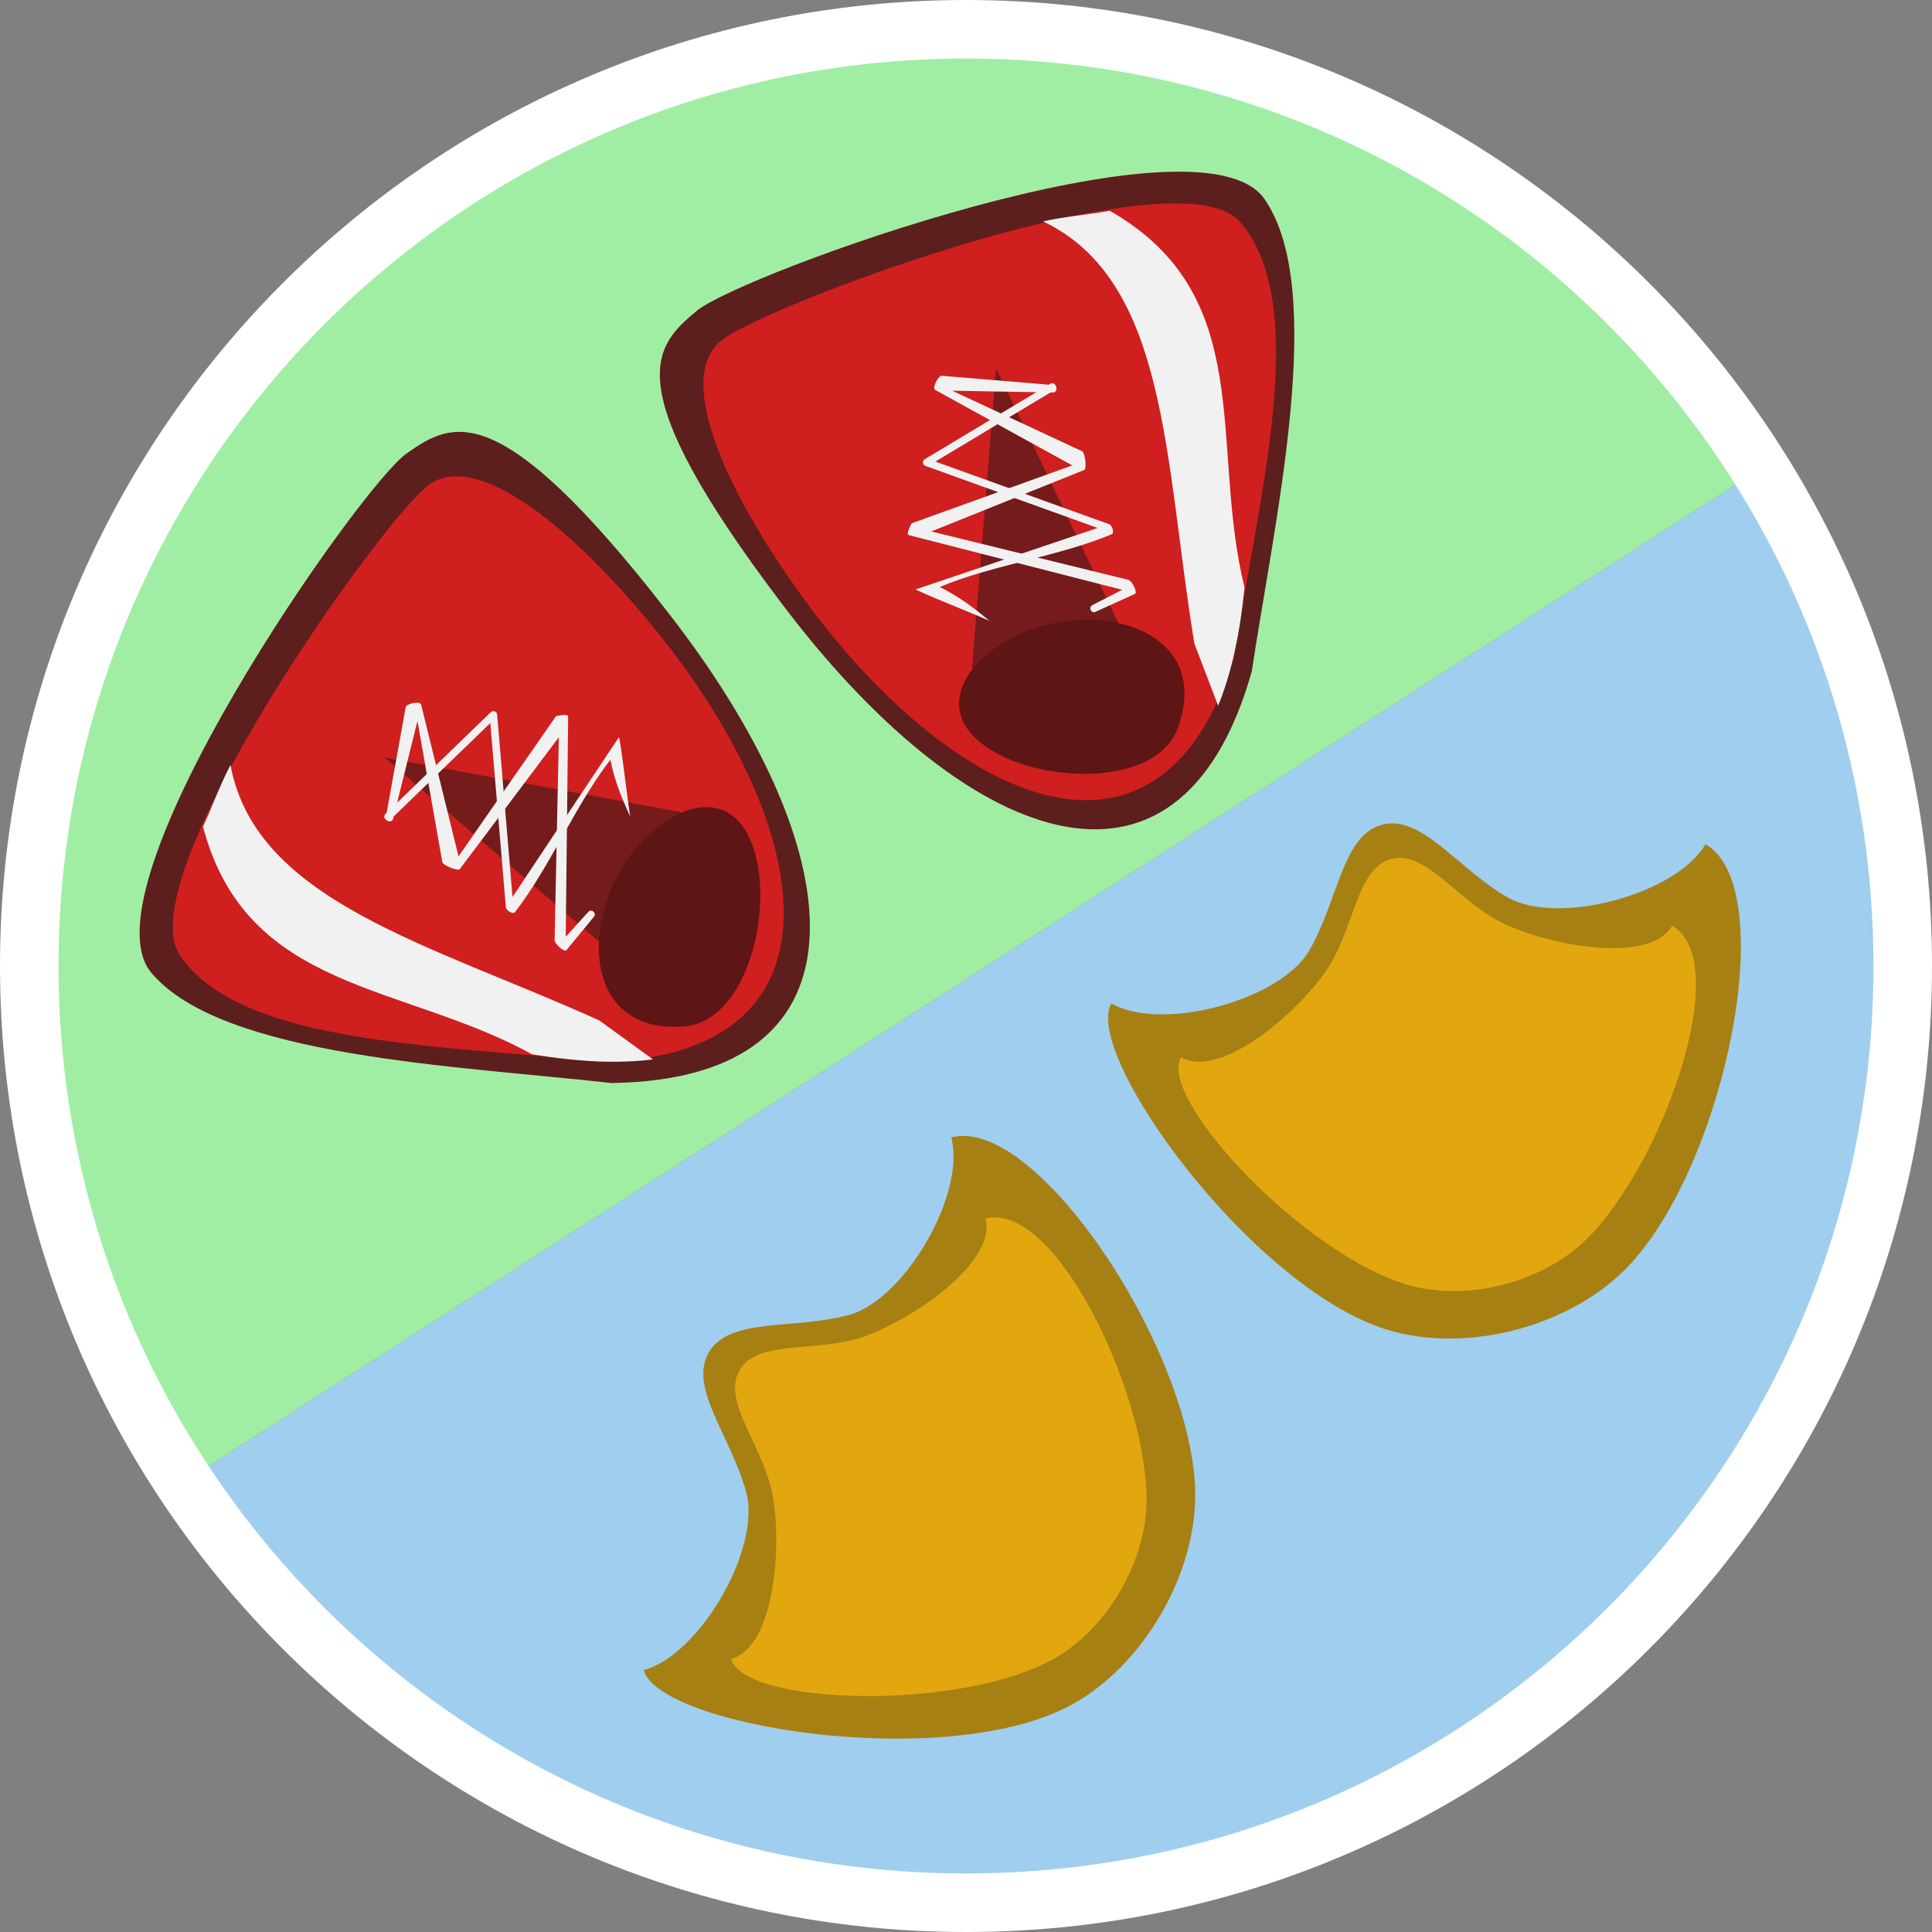 <?xml version="1.0" encoding="UTF-8" standalone="no"?>
<!-- Created with Sodipodi ("http://www.sodipodi.com/") -->

<svg
   xmlns:dc="http://purl.org/dc/elements/1.1/"
   xmlns:cc="http://creativecommons.org/ns#"
   xmlns:rdf="http://www.w3.org/1999/02/22-rdf-syntax-ns#"
   xmlns:svg="http://www.w3.org/2000/svg"
   xmlns="http://www.w3.org/2000/svg"
   xmlns:sodipodi="http://sodipodi.sourceforge.net/DTD/sodipodi-0.dtd"
   xmlns:inkscape="http://www.inkscape.org/namespaces/inkscape"
   id="svg641"
   sodipodi:version="0.32"
   width="66"
   height="66"
   xml:space="preserve"
   sodipodi:docname="fast-mode-button.svg"
   inkscape:version="0.91 r13725"
   inkscape:output_extension="org.inkscape.output.svg.inkscape"
   version="1.0"><rect width="100%" height="100%" fill="#808080" stroke="none"/><defs
     id="defs643" /><sodipodi:namedview
     id="base"
     width="300px"
     height="300px"
     inkscape:zoom="5.433111"
     inkscape:cx="10.491228"
     inkscape:cy="20.179571"
     inkscape:window-width="1880"
     inkscape:window-height="1060"
     inkscape:window-x="-3"
     inkscape:window-y="-3"
     inkscape:current-layer="g4521"
     showgrid="false"
     inkscape:window-maximized="1"
     showguides="true"
     inkscape:guide-bbox="true"
     fit-margin-top="0"
     fit-margin-left="0"
     fit-margin-right="0"
     fit-margin-bottom="0"
     pagecolor="#8d8d8d"
     inkscape:pageopacity="0" /><g
     id="g4289"
     transform="translate(1.199,-238.073)"><g
       id="g4521"
       transform="translate(793.774,-56.398)"><g
         style="stroke:none"
         transform="matrix(0.229,0,0,0.229,-559.9,249.548)"
         id="g4461"><path
           inkscape:connector-curvature="0"
           style="fill:#9fceef;fill-opacity:1;stroke:none"
           d="m -998.375,414.219 c 24.935,37.923 67.783,63 116.562,63 77.044,0 139.5,-62.456 139.5,-139.5 0,-27.32 -7.959,-52.733 -21.531,-74.25 l -234.531,150.75 z"
           id="path4459"
           transform="translate(0.898,1.976)" /><path
           inkscape:connector-curvature="0"
           style="fill:#a0eea3;fill-opacity:1;stroke:none"
           d="m -998.375,414.219 234.531,-150.75 c -24.703,-39.163 -68.245,-65.25 -117.969,-65.25 -77.044,0 -139.5,62.456 -139.5,139.5 0,28.265 8.489,54.526 22.938,76.5 z"
           id="path4286-0"
           transform="translate(0.898,1.976)" /></g><path
         sodipodi:nodetypes="sssss"
         id="path4286-04"
         style="fill:none;stroke:#ffffff;stroke-width:2;stroke-linecap:butt;stroke-linejoin:miter;stroke-miterlimit:4;stroke-dasharray:none;stroke-opacity:1"
         d="m -729.973,327.471 c 0,17.673 -14.327,32 -32,32 -17.673,0 -32,-14.327 -32,-32 0,-17.673 14.327,-32 32,-32 17.673,0 32,14.327 32,32 z"
         inkscape:connector-curvature="0" /><path
         sodipodi:nodetypes="acccccaa"
         inkscape:connector-curvature="0"
         id="path5895"
         d="m -739.273,337.649 c 3.284,-3.576 5.134,-12.854 2.561,-14.34 -0.99,1.715 -5.049,2.803 -6.765,1.813 -1.715,-0.99 -2.936,-2.839 -4.289,-2.476 -1.353,0.363 -1.486,2.573 -2.476,4.289 -0.99,1.715 -5.049,2.803 -6.765,1.813 -0.99,1.715 4.755,9.683 9.388,11.138 2.748,0.863 6.397,-0.115 8.345,-2.236 z"
         style="display:inline;fill:#a78014;fill-opacity:1;stroke:none" /><path
         sodipodi:nodetypes="acccccaa"
         inkscape:connector-curvature="0"
         id="path5895-53"
         d="m -740.76,336.79 c 2.617,-2.608 5.036,-9.468 2.909,-10.696 -0.819,1.418 -4.637,0.589 -6.055,-0.23 -1.418,-0.819 -2.427,-2.346 -3.545,-2.047 -1.118,0.3 -1.228,2.127 -2.047,3.545 -0.819,1.418 -3.711,4.045 -5.129,3.226 -0.819,1.418 4.296,6.859 7.867,7.808 2.001,0.532 4.533,-0.146 6,-1.608 z"
         style="display:inline;fill:#e2a70e;fill-opacity:1;stroke:none" /><path
         sodipodi:nodetypes="acccccaa"
         inkscape:connector-curvature="0"
         id="path5895-3"
         d="m -754.147,345.279 c -0.206,-4.851 -5.459,-12.72 -8.329,-11.951 0.513,1.913 -1.588,5.552 -3.502,6.065 -1.913,0.513 -4.083,0.069 -4.783,1.282 -0.7,1.213 0.769,2.87 1.282,4.783 0.513,1.913 -1.588,5.552 -3.502,6.065 0.513,1.913 10.21,3.485 14.514,1.238 2.553,-1.333 4.442,-4.605 4.32,-7.482 z"
         style="display:inline;fill:#a78014;fill-opacity:1;stroke:none" /><path
         sodipodi:nodetypes="acccccaa"
         inkscape:connector-curvature="0"
         id="path5895-53-6"
         d="m -755.805,345.723 c 0.007,-3.695 -3.134,-10.256 -5.506,-9.62 0.424,1.582 -2.862,3.695 -4.444,4.119 -1.582,0.424 -3.375,0.057 -3.954,1.059 -0.579,1.003 0.636,2.372 1.059,3.954 0.424,1.582 0.236,5.484 -1.345,5.908 0.424,1.582 7.888,1.812 11.084,-0.042 1.791,-1.039 3.102,-3.309 3.106,-5.379 z"
         style="display:inline;fill:#e2a70e;fill-opacity:1;stroke:none" /><path
         inkscape:connector-curvature="0"
         style="fill:#5d1e1e;fill-opacity:1;stroke:none;stroke-width:0.51px;stroke-linecap:butt;stroke-linejoin:miter;stroke-opacity:1"
         d="m -752.211,317.409 c 0.788,-5.223 2.586,-13.047 0.432,-16.142 -2.189,-3.147 -17.914,2.587 -19.393,3.823 -1.457,1.218 -2.775,2.5 2.888,9.977 6.17,8.203 13.561,11.229 16.073,2.342 z"
         id="path3852"
         sodipodi:nodetypes="cssccc" /><path
         inkscape:connector-curvature="0"
         style="fill:#cf1f1f;fill-opacity:1;stroke:none;stroke-width:0.51px;stroke-linecap:butt;stroke-linejoin:miter;stroke-opacity:1"
         d="m -752.827,316.955 c 0.788,-5.223 2.7,-12.087 0.206,-14.915 -2.117,-2.401 -16.26,2.849 -17.739,4.085 -1.457,1.218 -0.034,4.741 2.598,8.457 4.994,7.085 12.346,10.81 14.934,2.374 z"
         id="path3852-3"
         sodipodi:nodetypes="cssccc" /><path
         style="fill:#751b1b;fill-opacity:1;stroke:none;stroke-width:0.52px;stroke-linecap:butt;stroke-linejoin:miter;stroke-opacity:1"
         d="m -756.772,315.749 -4.174,-8.702 -0.822,10.269"
         id="path3876"
         inkscape:connector-curvature="0"
         sodipodi:nodetypes="ccc" /><path
         style="color:#000000;font-style:normal;font-variant:normal;font-weight:normal;font-stretch:normal;font-size:medium;line-height:normal;font-family:sans-serif;text-indent:0;text-align:start;text-decoration:none;text-decoration-line:none;text-decoration-style:solid;text-decoration-color:#000000;letter-spacing:normal;word-spacing:normal;text-transform:none;direction:ltr;block-progression:tb;writing-mode:lr-tb;baseline-shift:baseline;text-anchor:start;white-space:normal;clip-rule:nonzero;display:inline;overflow:visible;visibility:visible;opacity:1;isolation:auto;mix-blend-mode:normal;color-interpolation:sRGB;color-interpolation-filters:linearRGB;solid-color:#000000;solid-opacity:1;fill:#f1f1f1;fill-opacity:1;fill-rule:nonzero;stroke:none;stroke-width:0.52px;stroke-linecap:round;stroke-linejoin:round;stroke-miterlimit:4;stroke-dasharray:none;stroke-dashoffset:0;stroke-opacity:1;color-rendering:auto;image-rendering:auto;shape-rendering:auto;text-rendering:auto;enable-background:accumulate"
         d="m -757.532,315.364 1.334,-0.606 c 0.098,-0.058 -0.114,-0.449 -0.224,-0.477 l -6.737,-1.655 5.223,-2.1 c 0.101,-0.039 0.028,-0.586 -0.067,-0.638 l -4.443,-2.07 3.432,0.061 c 0.173,0.006 0.177,-0.255 0.004,-0.255 l -3.787,-0.316 c -0.133,-0.002 -0.342,0.42 -0.225,0.485 l 4.678,2.577 -5.485,1.977 c 0,0 -0.214,0.375 -0.094,0.406 l 7.285,1.866 -1.023,0.526 c -0.15,0.085 -0.018,0.309 0.13,0.22 z"
         id="path3932"
         inkscape:connector-curvature="0"
         sodipodi:nodetypes="cccccccccccccccccc" /><path
         style="color:#000000;font-style:normal;font-variant:normal;font-weight:normal;font-stretch:normal;font-size:medium;line-height:normal;font-family:sans-serif;text-indent:0;text-align:start;text-decoration:none;text-decoration-line:none;text-decoration-style:solid;text-decoration-color:#000000;letter-spacing:normal;word-spacing:normal;text-transform:none;direction:ltr;block-progression:tb;writing-mode:lr-tb;baseline-shift:baseline;text-anchor:start;white-space:normal;clip-rule:nonzero;display:inline;overflow:visible;visibility:visible;opacity:1;isolation:auto;mix-blend-mode:normal;color-interpolation:sRGB;color-interpolation-filters:linearRGB;solid-color:#000000;solid-opacity:1;fill:#f1f1f1;fill-opacity:1;fill-rule:nonzero;stroke:none;stroke-width:0.52px;stroke-linecap:round;stroke-linejoin:round;stroke-miterlimit:4;stroke-dasharray:none;stroke-dashoffset:0;stroke-opacity:1;marker:none;color-rendering:auto;image-rendering:auto;shape-rendering:auto;text-rendering:auto;enable-background:accumulate"
         d="m -756.987,312.719 c 0.087,-0.058 0.004,-0.305 -0.094,-0.34 l -5.939,-2.14 4.059,-2.437 c 0.145,-0.088 0.014,-0.306 -0.132,-0.219 l -4.29,2.575 c -0.092,0.056 -0.078,0.193 0.023,0.229 l 5.884,2.12 -6.206,2.095 c -0.078,0.033 2.53,1.049 2.554,1.108 0.025,0.059 -0.738,-0.697 -1.743,-1.186 1.778,-0.749 4.106,-1.053 5.882,-1.806 z"
         id="path3934"
         inkscape:connector-curvature="0"
         sodipodi:nodetypes="cccccccccsccc" /><path
         style="color:#000000;display:inline;overflow:visible;visibility:visible;fill:#f1f1f1;fill-opacity:1;fill-rule:nonzero;stroke:none;stroke-width:10.2;marker:none;enable-background:accumulate"
         d="m -752.459,314.54 c -0.152,1.568 -0.445,2.927 -0.901,4.039 l -0.811,-2.12 c -1.025,-6.225 -0.884,-12.385 -5.167,-14.424 0.712,-0.164 1.548,-0.232 2.277,-0.363 5.075,2.899 3.396,7.977 4.603,12.868 z"
         id="rect3978"
         inkscape:connector-curvature="0"
         sodipodi:nodetypes="cccccc" /><path
         style="fill:#5d1515;fill-opacity:1;fill-rule:evenodd;stroke:none;stroke-width:1px;stroke-linecap:butt;stroke-linejoin:miter;stroke-opacity:1"
         d="m -761.798,317.388 c 2.346,-2.907 8.53,-2.13 7.069,1.938 -1.091,3.039 -9.406,1.311 -7.069,-1.938 z"
         id="path4275"
         inkscape:connector-curvature="0"
         sodipodi:nodetypes="csc" /><path
         inkscape:connector-curvature="0"
         style="fill:#5d1e1e;fill-opacity:1;stroke:none;stroke-width:0.51px;stroke-linecap:butt;stroke-linejoin:miter;stroke-opacity:1"
         d="m -774.095,331.468 c -5.249,-0.591 -13.272,-0.879 -15.704,-3.76 -2.473,-2.929 7.135,-16.634 8.712,-17.743 1.553,-1.092 3.133,-2.034 8.89,5.372 6.326,8.083 7.336,16.005 -1.898,16.132 z"
         id="path3852-1"
         sodipodi:nodetypes="cssccc" /><path
         inkscape:connector-curvature="0"
         style="fill:#cf1f1f;fill-opacity:1;stroke:none;stroke-width:0.51px;stroke-linecap:butt;stroke-linejoin:miter;stroke-opacity:1"
         d="m -774.374,330.755 c -5.249,-0.591 -12.374,-0.521 -14.461,-3.661 -1.771,-2.666 6.96,-14.969 8.537,-16.077 1.553,-1.092 4.588,1.194 7.496,4.698 5.551,6.658 7.246,14.724 -1.572,15.04 z"
         id="path3852-3-2"
         sodipodi:nodetypes="cssccc" /><path
         style="fill:#751b1b;fill-opacity:1;stroke:none;stroke-width:0.52px;stroke-linecap:butt;stroke-linejoin:miter;stroke-opacity:1"
         d="m -774.517,326.633 -7.325,-6.284 10.131,1.864"
         id="path3876-7"
         inkscape:connector-curvature="0"
         sodipodi:nodetypes="ccc" /><path
         style="color:#000000;font-style:normal;font-variant:normal;font-weight:normal;font-stretch:normal;font-size:medium;line-height:normal;font-family:sans-serif;text-indent:0;text-align:start;text-decoration:none;text-decoration-line:none;text-decoration-style:solid;text-decoration-color:#000000;letter-spacing:normal;word-spacing:normal;text-transform:none;direction:ltr;block-progression:tb;writing-mode:lr-tb;baseline-shift:baseline;text-anchor:start;white-space:normal;clip-rule:nonzero;display:inline;overflow:visible;visibility:visible;opacity:1;isolation:auto;mix-blend-mode:normal;color-interpolation:sRGB;color-interpolation-filters:linearRGB;solid-color:#000000;solid-opacity:1;fill:#f1f1f1;fill-opacity:1;fill-rule:nonzero;stroke:none;stroke-width:0.52px;stroke-linecap:round;stroke-linejoin:round;stroke-miterlimit:4;stroke-dasharray:none;stroke-dashoffset:0;stroke-opacity:1;color-rendering:auto;image-rendering:auto;shape-rendering:auto;text-rendering:auto;enable-background:accumulate"
         d="m -774.693,325.8 -0.931,1.131 c -0.081,0.08 -0.404,-0.226 -0.403,-0.34 l 0.145,-6.936 -3.381,4.502 c -0.064,0.088 -0.573,-0.125 -0.599,-0.23 l -0.85,-4.827 -0.829,3.331 c -0.039,0.169 -0.292,0.105 -0.248,-0.061 l 0.675,-3.74 c 0.032,-0.129 0.495,-0.221 0.526,-0.092 l 1.279,5.186 3.329,-4.786 c 0,0 0.417,-0.109 0.416,0.014 l -0.083,7.52 0.773,-0.852 c 0.121,-0.123 0.304,0.062 0.179,0.182 z"
         id="path3932-0"
         inkscape:connector-curvature="0"
         sodipodi:nodetypes="cccccccccccccccccc" /><path
         style="color:#000000;font-style:normal;font-variant:normal;font-weight:normal;font-stretch:normal;font-size:medium;line-height:normal;font-family:sans-serif;text-indent:0;text-align:start;text-decoration:none;text-decoration-line:none;text-decoration-style:solid;text-decoration-color:#000000;letter-spacing:normal;word-spacing:normal;text-transform:none;direction:ltr;block-progression:tb;writing-mode:lr-tb;baseline-shift:baseline;text-anchor:start;white-space:normal;clip-rule:nonzero;display:inline;overflow:visible;visibility:visible;opacity:1;isolation:auto;mix-blend-mode:normal;color-interpolation:sRGB;color-interpolation-filters:linearRGB;solid-color:#000000;solid-opacity:1;fill:#f1f1f1;fill-opacity:1;fill-rule:nonzero;stroke:none;stroke-width:0.52px;stroke-linecap:round;stroke-linejoin:round;stroke-miterlimit:4;stroke-dasharray:none;stroke-dashoffset:0;stroke-opacity:1;marker:none;color-rendering:auto;image-rendering:auto;shape-rendering:auto;text-rendering:auto;enable-background:accumulate"
         d="m -777.389,325.641 c -0.079,0.069 -0.296,-0.074 -0.304,-0.179 l -0.53,-6.291 -3.404,3.29 c -0.123,0.118 -0.299,-0.066 -0.177,-0.184 l 3.598,-3.477 c 0.077,-0.074 0.207,-0.026 0.216,0.081 l 0.525,6.232 3.63,-5.452 c 0.052,-0.067 0.359,2.715 0.409,2.754 0.05,0.039 -0.482,-0.893 -0.695,-1.99 -1.184,1.524 -2.08,3.694 -3.267,5.215 z"
         id="path3934-9"
         inkscape:connector-curvature="0"
         sodipodi:nodetypes="cccccccccsccc" /><path
         style="color:#000000;display:inline;overflow:visible;visibility:visible;fill:#f1f1f1;fill-opacity:1;fill-rule:nonzero;stroke:none;stroke-width:10.2;marker:none;enable-background:accumulate"
         d="m -776.801,330.486 c 1.554,0.259 2.942,0.328 4.135,0.175 l -1.838,-1.332 c -5.747,-2.602 -11.734,-4.059 -12.595,-8.725 -0.343,0.645 -0.625,1.436 -0.94,2.105 1.487,5.652 6.826,5.345 11.239,7.777 z"
         id="rect3978-3"
         inkscape:connector-curvature="0"
         sodipodi:nodetypes="cccccc" /><path
         style="fill:#5d1515;fill-opacity:1;fill-rule:evenodd;stroke:none;stroke-width:1px;stroke-linecap:butt;stroke-linejoin:miter;stroke-opacity:1"
         d="m -771.634,322.203 c -3.416,1.514 -4.266,7.688 0.043,7.33 3.218,-0.268 3.701,-8.747 -0.043,-7.33 z"
         id="path4275-6"
         inkscape:connector-curvature="0"
         sodipodi:nodetypes="csc" /></g></g></svg>